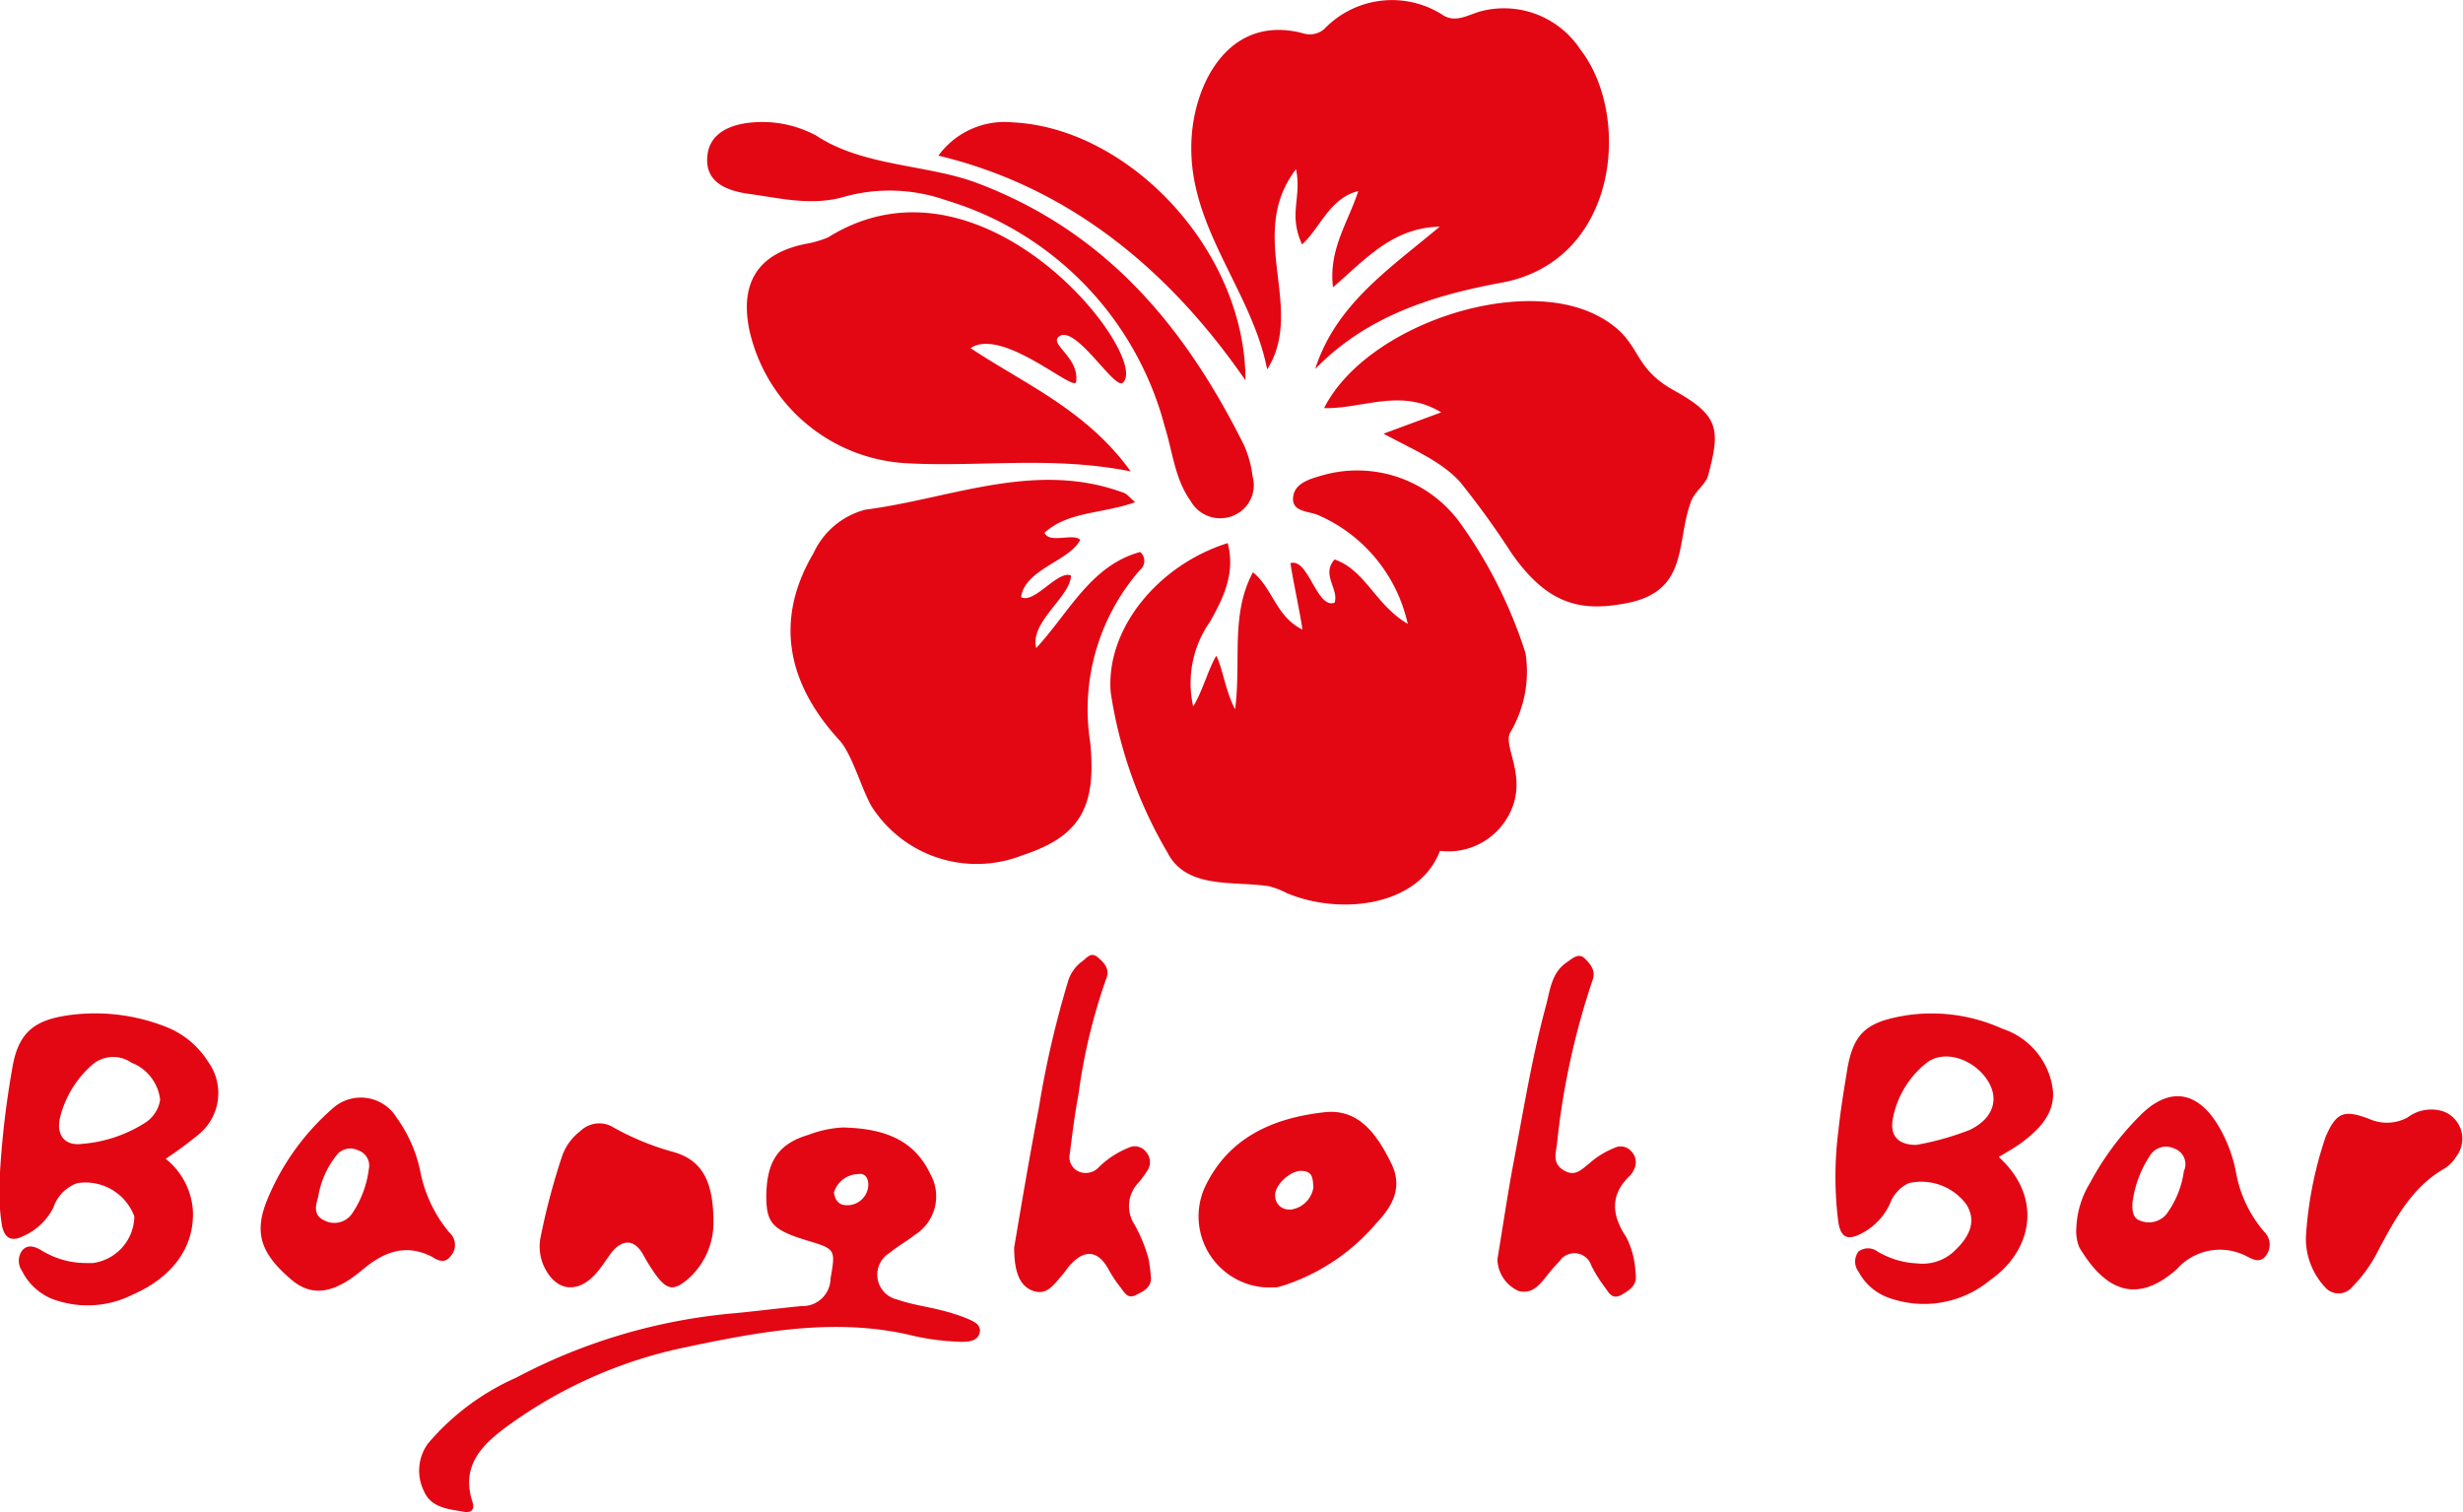 <svg id="Layer_1" data-name="Layer 1" xmlns="http://www.w3.org/2000/svg" viewBox="0 0 138.43 85"><defs><style>.cls-1{fill:#e30613;}</style></defs><path class="cls-1" d="M55.4,84.14a10.35,10.35,0,0,0-1.52-.49c-.82-.21-1.67-.32-2.46-.6A1.43,1.43,0,0,1,51,80.43c.43-.36.93-.63,1.4-1A2.56,2.56,0,0,0,53.29,76c-.91-1.91-2.54-2.56-4.91-2.62a6.28,6.28,0,0,0-1.93.41c-1.69.5-2.37,1.48-2.38,3.47,0,1.49.35,1.88,2.28,2.47,1.61.48,1.62.5,1.33,2.14a1.57,1.57,0,0,1-1.63,1.55c-1.25.12-2.49.28-3.74.4A32.13,32.13,0,0,0,30,87.45a13.8,13.8,0,0,0-4.94,3.69,2.59,2.59,0,0,0-.23,2.69c.41.94,1.38,1,2.23,1.15.38.08.64-.09.5-.53-.69-2.08.58-3.28,2-4.31a25.86,25.86,0,0,1,9.62-4.33C43.6,84.87,48,84,52.45,85.12a14.11,14.11,0,0,0,2.61.31c.41,0,.89-.05,1-.51S55.71,84.28,55.4,84.14Zm-5.61-7.39a1.18,1.18,0,0,1-1.22,1c-.44,0-.64-.31-.7-.71A1.46,1.46,0,0,1,49.23,76C49.7,75.91,49.85,76.37,49.79,76.75Z" transform="translate(-1 -10)"/><path class="cls-1" d="M10.49,67.79a10.82,10.82,0,0,0-5.64-.72c-1.79.26-2.8.86-3.15,2.92A51,51,0,0,0,1,75.89a12.59,12.59,0,0,0,.11,3c.17.85.66.87,1.21.59A3.44,3.44,0,0,0,4,77.88a2.2,2.2,0,0,1,1.34-1.37,2.93,2.93,0,0,1,3.21,1.87A2.69,2.69,0,0,1,6.23,81H5.85a4.72,4.72,0,0,1-2.5-.7c-.34-.2-.77-.4-1.11,0a1,1,0,0,0,0,1.15A3.27,3.27,0,0,0,3.89,83a5.62,5.62,0,0,0,4.56-.22c2.29-1,3.49-2.72,3.39-4.74a4.06,4.06,0,0,0-1.53-2.9,22.12,22.12,0,0,0,1.87-1.38,3,3,0,0,0,.52-4.07A4.92,4.92,0,0,0,10.49,67.79ZM9.15,73.12A7.72,7.72,0,0,1,5.63,74.3c-1,.14-1.48-.51-1.26-1.46a5.8,5.8,0,0,1,1.83-3,1.8,1.8,0,0,1,2.19-.1A2.54,2.54,0,0,1,10,71.82,1.87,1.87,0,0,1,9.15,73.12Z" transform="translate(-1 -10)"/><path class="cls-1" d="M113.54,67.83a9.6,9.6,0,0,0-5.35-.76c-2.2.35-3,.93-3.36,3-.19,1.18-.39,2.36-.51,3.54a20.09,20.09,0,0,0,0,5.08c.14.88.51,1.06,1.3.65a3.55,3.55,0,0,0,1.6-1.67,2.05,2.05,0,0,1,1.06-1.16,3.15,3.15,0,0,1,3.24,1.2c.55.89.27,1.77-.78,2.71a2.6,2.6,0,0,1-2,.6,4.72,4.72,0,0,1-2.22-.67.89.89,0,0,0-1.06,0,.93.93,0,0,0,0,1.14,3.07,3.07,0,0,0,1.66,1.45,5.83,5.83,0,0,0,5.76-1c2.29-1.6,3-4.58.46-6.9.49-.3.93-.54,1.33-.84,1-.76,1.87-1.68,1.7-3A4.16,4.16,0,0,0,113.54,67.83Zm-1.84,5.69a15.72,15.72,0,0,1-3,.84c-1,0-1.49-.5-1.32-1.45a5.24,5.24,0,0,1,1.9-3.16c1-.78,2.66-.22,3.44,1C113.39,71.82,113,72.9,111.7,73.52Z" transform="translate(-1 -10)"/><path class="cls-1" d="M75.47,72.52c-2.89.32-5.46,1.4-6.79,4.3a4,4,0,0,0,3.45,5.55c.1,0,.36,0,.6,0a4.77,4.77,0,0,0,.54-.15,11.51,11.51,0,0,0,5.07-3.44c.89-.94,1.54-2,.85-3.39C78.41,73.81,77.4,72.32,75.47,72.52Zm-2,5.47a.76.76,0,0,1-.8-.74c-.07-.6.84-1.46,1.49-1.43s.61.44.66.92A1.49,1.49,0,0,1,73.52,78Z" transform="translate(-1 -10)"/><path class="cls-1" d="M65.5,75.78a.84.84,0,0,0-.07-1,.79.79,0,0,0-1-.26,5.1,5.1,0,0,0-1.65,1.07,1,1,0,0,1-1.19.25.89.89,0,0,1-.46-1c.14-1.12.28-2.25.49-3.35A32.17,32.17,0,0,1,63.18,65c.21-.5-.1-.88-.5-1.2s-.63.1-.87.25A2.18,2.18,0,0,0,61,65.26a55,55,0,0,0-1.61,7c-.53,2.77-1,5.56-1.39,7.87,0,1.45.35,2.21,1.11,2.45s1.15-.41,1.57-.88c.17-.19.3-.41.47-.59.82-.91,1.57-.81,2.15.24a7.23,7.23,0,0,0,.66,1c.2.25.4.67.81.48s1-.44.91-1.08a8.62,8.62,0,0,0-.13-1,8.72,8.72,0,0,0-.79-1.92A1.89,1.89,0,0,1,65,76.47,5.71,5.71,0,0,0,65.5,75.78Z" transform="translate(-1 -10)"/><path class="cls-1" d="M92.4,79.54c-.82-1.22-.93-2.39.23-3.47a1.16,1.16,0,0,0,.2-.32.86.86,0,0,0-.12-1,.79.79,0,0,0-1-.21,4.86,4.86,0,0,0-1.42.89c-.43.34-.78.73-1.4.36s-.47-.89-.39-1.41a42.41,42.41,0,0,1,2-9.26c.21-.54-.09-.9-.43-1.24s-.7,0-1,.21c-.88.58-.95,1.59-1.19,2.48-.77,2.85-1.24,5.76-1.79,8.66-.35,1.84-.62,3.71-.93,5.56a2,2,0,0,0,1.19,1.78c.71.19,1.11-.27,1.5-.74a10.28,10.28,0,0,1,.8-.93,1,1,0,0,1,1.79.25,8.4,8.4,0,0,0,.69,1.12c.25.3.43.84,1,.52s.91-.61.79-1.24A4.82,4.82,0,0,0,92.4,79.54Z" transform="translate(-1 -10)"/><path class="cls-1" d="M26.32,80.62a.93.93,0,0,0-.07-1.34,7.63,7.63,0,0,1-1.63-3.44,7.86,7.86,0,0,0-1.32-3,2.36,2.36,0,0,0-3.57-.56A13.72,13.72,0,0,0,16,77.49c-.74,1.85-.32,3,1.37,4.44,1.17,1,2.41.79,4-.55,1.19-1,2.43-1.5,3.93-.72C25.57,80.84,26,81.06,26.32,80.62Zm-4.59-4.91a5.72,5.72,0,0,1-.92,2.48,1.21,1.21,0,0,1-1.59.41c-.64-.29-.47-.86-.34-1.31A5.05,5.05,0,0,1,20,74.84a1,1,0,0,1,1.14-.17A.9.9,0,0,1,21.73,75.71Z" transform="translate(-1 -10)"/><path class="cls-1" d="M126.69,76a8.12,8.12,0,0,0-1-2.7c-1.19-2-2.8-2.24-4.44-.56a15.89,15.89,0,0,0-2.79,3.77A5.19,5.19,0,0,0,117.7,79a2.4,2.4,0,0,0,.17,1.13c1.26,2.1,3,3.42,5.48,1.21a3.24,3.24,0,0,1,3.94-.71c.37.19.77.39,1.09-.08a1,1,0,0,0-.1-1.28A7,7,0,0,1,126.69,76Zm-2.94-.22a5.29,5.29,0,0,1-1,2.49,1.29,1.29,0,0,1-1.46.35c-.43-.14-.45-.56-.44-1a6.26,6.26,0,0,1,1-2.68,1.06,1.06,0,0,1,1.34-.38A.93.93,0,0,1,123.75,75.82Z" transform="translate(-1 -10)"/><path class="cls-1" d="M34.44,81.65c.38-.41.67-.91,1-1.33.64-.7,1.25-.6,1.71.21a10.38,10.38,0,0,0,.75,1.19c.62.82,1,.84,1.79.16a4.23,4.23,0,0,0,1.41-3.16c0-2.41-.69-3.57-2.39-4a15.09,15.09,0,0,1-3.21-1.33,1.52,1.52,0,0,0-1.89.2,3,3,0,0,0-1,1.35,37.34,37.34,0,0,0-1.21,4.53,2.67,2.67,0,0,0,.14,1.64C32.16,82.54,33.38,82.79,34.44,81.65Z" transform="translate(-1 -10)"/><path class="cls-1" d="M138.36,72.49a2.21,2.21,0,0,0-2.05.33,2.43,2.43,0,0,1-2.15.08c-1.43-.54-1.85-.37-2.45,1a21.57,21.57,0,0,0-1.11,5.66,4,4,0,0,0,1.06,2.78,1,1,0,0,0,1.55,0,8.1,8.1,0,0,0,1.51-2.15c.94-1.75,1.88-3.49,3.7-4.52a2.22,2.22,0,0,0,.65-.68A1.64,1.64,0,0,0,138.36,72.49Z" transform="translate(-1 -10)"/><path class="cls-1" d="M70,40.53c.44,1.66-.22,3.06-1,4.43a6,6,0,0,0-.94,4.75c.47-.71.9-2.22,1.3-2.84.33.59.54,2.07,1.06,3,.35-2.78-.27-5.33,1-7.7,1.11.89,1.29,2.49,2.78,3.22-.11-.87-.58-3-.67-3.73,1-.33,1.48,2.6,2.48,2.22.25-.78-.77-1.58,0-2.43,1.73.6,2.28,2.54,4.11,3.62a8.72,8.72,0,0,0-5-6.1c-.55-.26-1.63-.15-1.42-1.15.15-.7,1-.92,1.66-1.11A7.14,7.14,0,0,1,83,39.31a26.06,26.06,0,0,1,3.74,7.41,6.73,6.73,0,0,1-.86,4.46c-.47.82,1.23,2.74-.3,5a3.84,3.84,0,0,1-3.65,1.65c-1.16,3.08-5.52,3.66-8.6,2.38a4.61,4.61,0,0,0-1-.39c-2-.31-4.63.18-5.7-1.87a25.17,25.17,0,0,1-3.2-9C63.12,45.38,66.07,41.77,70,40.53Z" transform="translate(-1 -10)"/><path class="cls-1" d="M72.22,30.77c-.89-4.58-4.61-8.15-4.24-13.13.22-3.12,2.19-6.84,6.25-5.77a1.24,1.24,0,0,0,1.21-.25,5.27,5.27,0,0,1,6.69-.75c.68.4,1.33,0,2-.21a5.14,5.14,0,0,1,5.69,2.12C92.7,16.47,92,24.66,85.4,25.89c-3.86.71-7.58,1.87-10.48,4.85,1.17-3.66,4.22-5.66,7-8-2.65.07-4.12,1.78-6,3.41-.26-2.13.85-3.64,1.42-5.41-1.62.4-2.18,2.14-3.16,3-.79-1.74,0-2.64-.34-4.23C71,23.24,74.4,27.29,72.22,30.77Z" transform="translate(-1 -10)"/><path class="cls-1" d="M64.8,38.23c-1.88.67-3.73.5-5.09,1.71.23.65,1.66,0,2,.41-.61,1.2-3.12,1.65-3.32,3.22.75.39,2.06-1.53,2.8-1.22,0,1.18-2.34,2.62-1.95,4.08,1.85-2,3.06-4.64,5.84-5.4a.65.65,0,0,1,0,1,11.92,11.92,0,0,0-2.81,9.68c.39,3.77-.66,5.34-3.84,6.38A7,7,0,0,1,50,55.35c-.59-1-1.11-3-1.86-3.78-2.94-3.22-3.6-6.78-1.42-10.47a4.44,4.44,0,0,1,2.92-2.45c4.81-.62,9.54-2.79,14.51-.95C64.32,37.75,64.42,37.9,64.8,38.23Z" transform="translate(-1 -10)"/><path class="cls-1" d="M78.76,34.38,82,33.18c-2.28-1.39-4.43-.18-6.58-.24,2.33-4.63,11-7.56,15.45-5.15,2.51,1.36,1.68,2.75,4.22,4.16s2.61,2.18,1.91,4.79c-.13.5-.81.91-1,1.57-.8,2.27-.09,5-3.71,5.62-2.52.47-4.36,0-6.34-2.84a47.68,47.68,0,0,0-2.89-4C82,35.93,80.51,35.32,78.76,34.38Z" transform="translate(-1 -10)"/><path class="cls-1" d="M64.1,31.52c-.47.39-2.64-3.28-3.57-2.61-.61.43,1.15,1.17.95,2.56-.09.61-4.15-3.1-5.93-1.9,3,2,6.51,3.47,9,6.93-4.43-.89-8.52-.23-12.6-.46a9.58,9.58,0,0,1-8.84-7.52c-.54-2.69.55-4.3,3.22-4.82a5.54,5.54,0,0,0,1.22-.36C56.35,17.85,65.75,30.13,64.1,31.52Z" transform="translate(-1 -10)"/><path class="cls-1" d="M43.46,16.87a6.39,6.39,0,0,1,3.41.75c2.65,1.75,6.23,1.61,9.05,2.67,7.2,2.72,11.64,8,15,14.74a6.14,6.14,0,0,1,.48,1.75,1.85,1.85,0,0,1-1,2.17,1.91,1.91,0,0,1-2.49-.8c-.88-1.23-1-2.74-1.44-4.15A18.09,18.09,0,0,0,54.15,21.25a9.52,9.52,0,0,0-5.66-.2c-1.86.55-3.61.09-5.39-.15-1.21-.17-2.56-.63-2.33-2.24C40.94,17.43,42.14,16.94,43.46,16.87Z" transform="translate(-1 -10)"/><path class="cls-1" d="M71,31.38c-4.34-6.29-10-10.9-17.26-12.63a4.61,4.61,0,0,1,4.19-1.87C64.47,17.2,71,24.09,71,31.38Z" transform="translate(-1 -10)"/></svg>